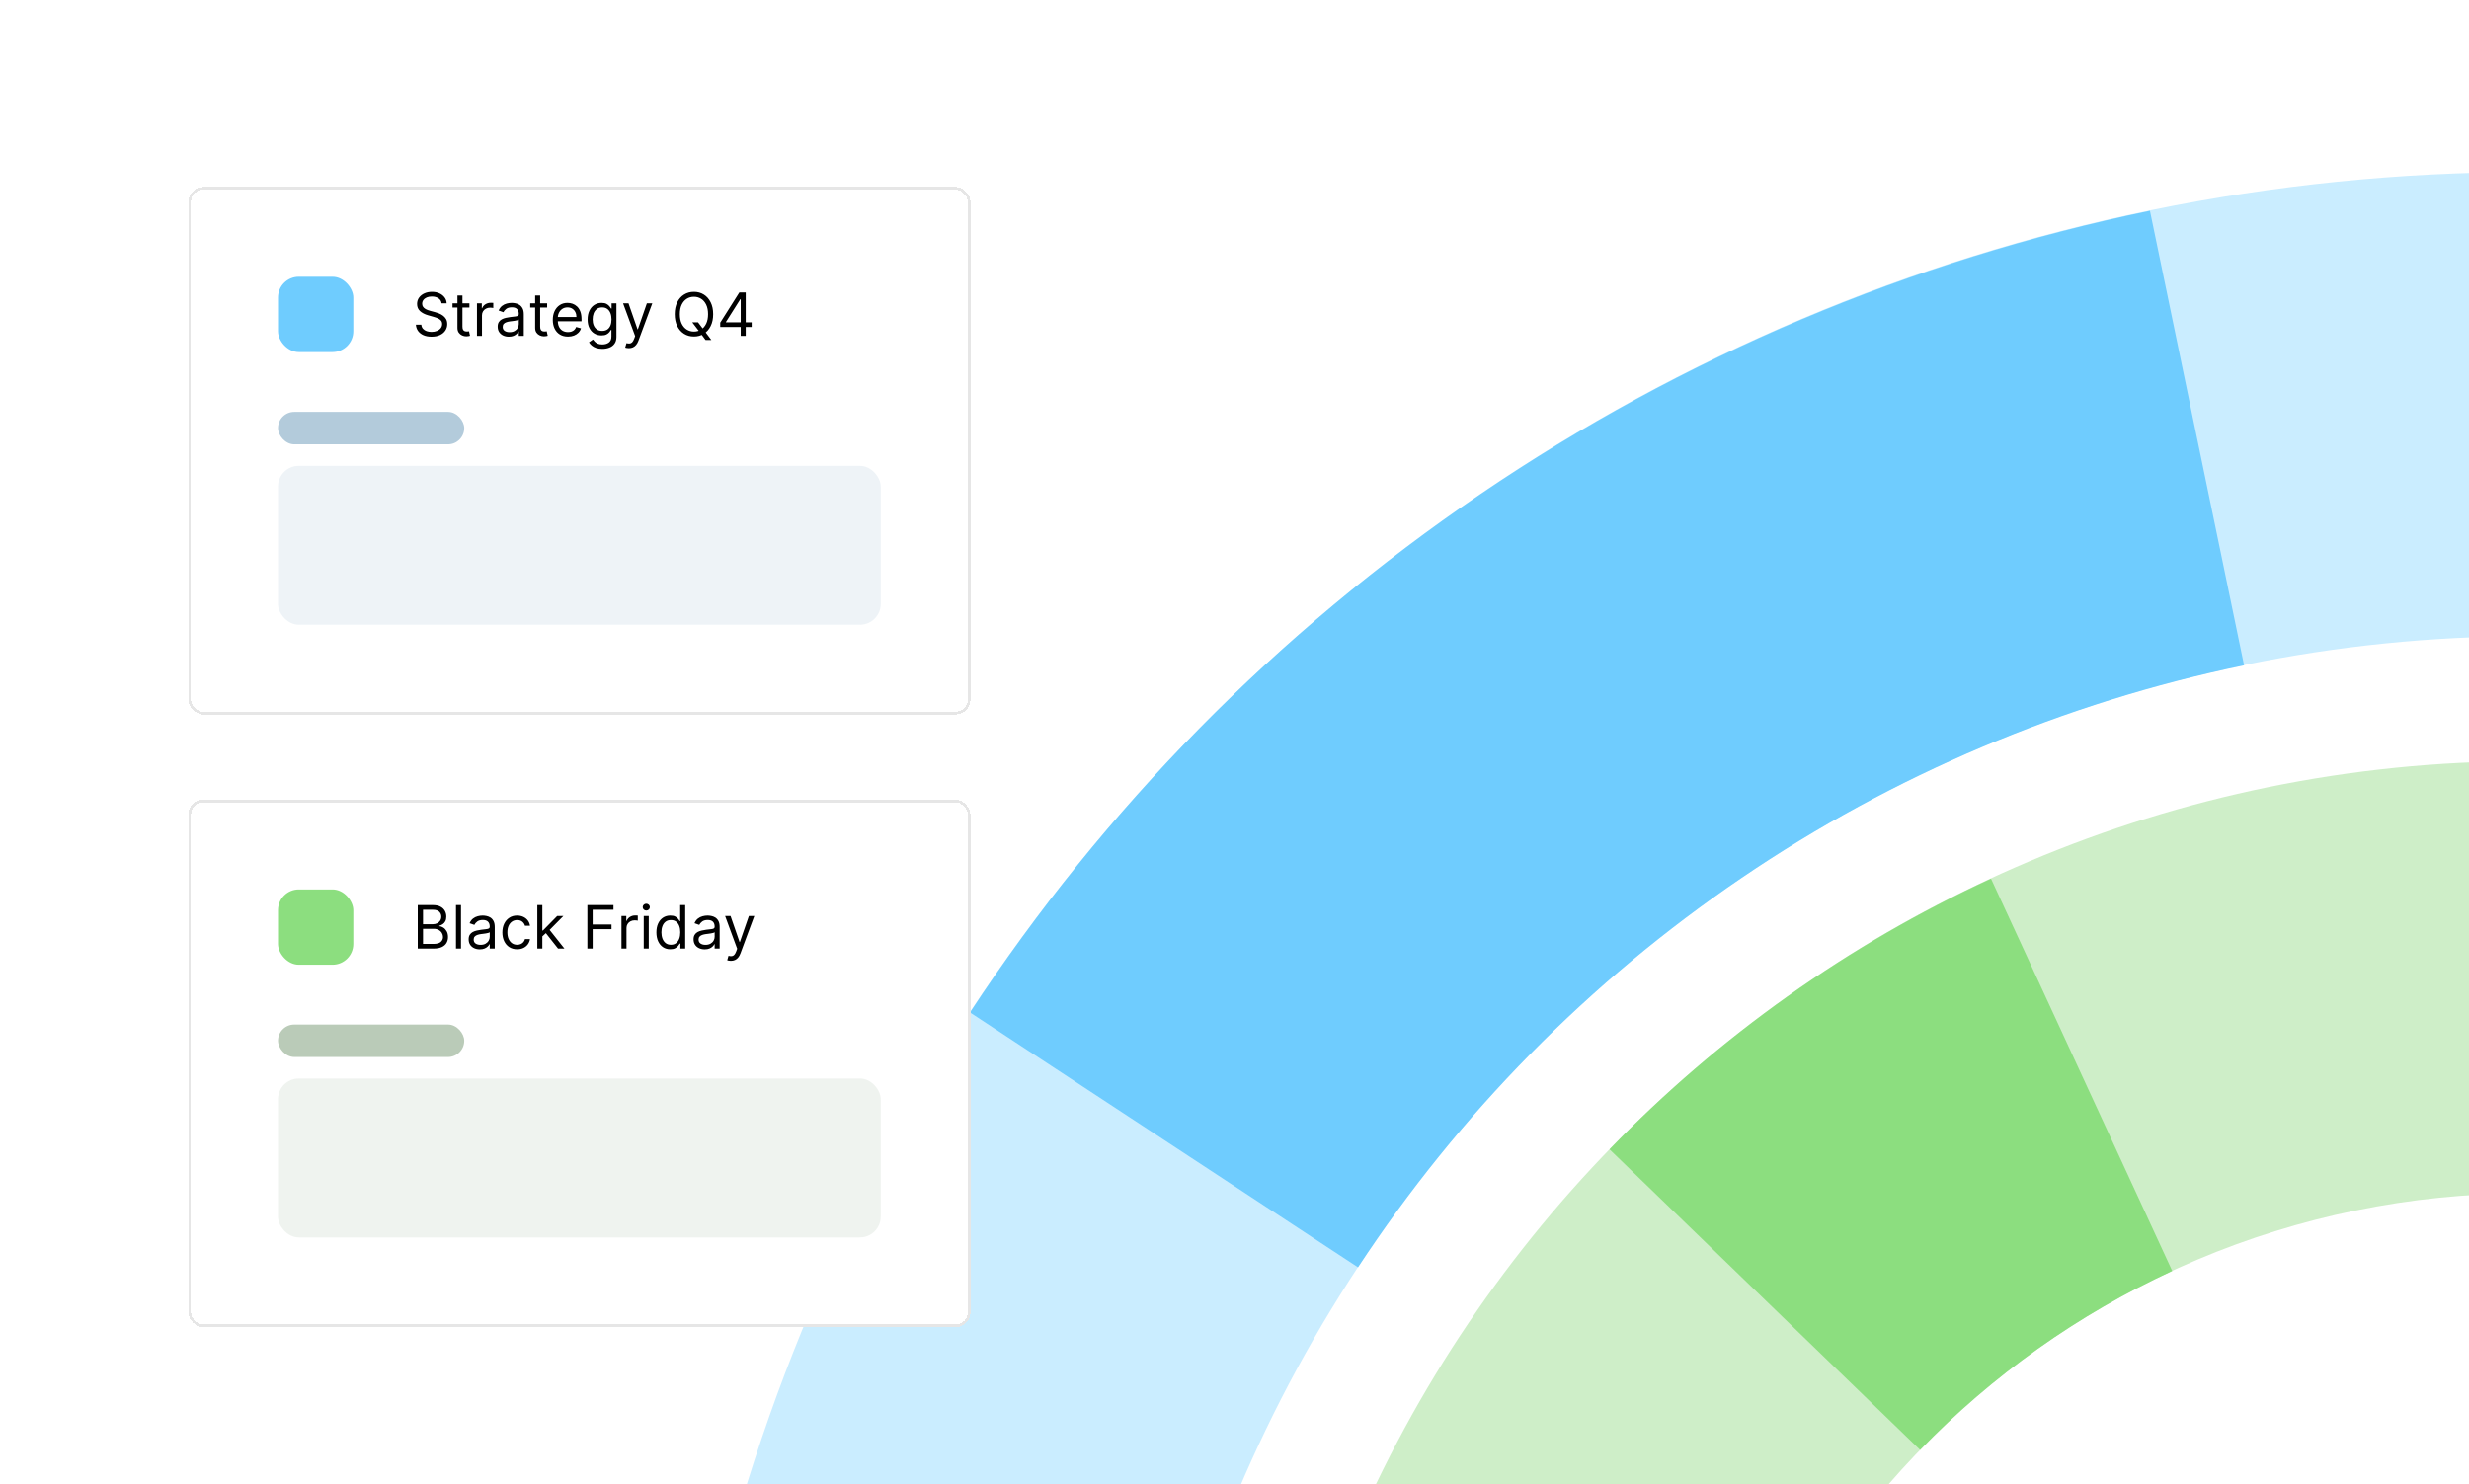 <svg width="459" height="276" viewBox="0 0 459 276" fill="none" xmlns="http://www.w3.org/2000/svg">
<g clip-path="url(#clip0_6756_54010)">
<path d="M816.467 378.532C816.467 569.917 661.323 725.065 469.944 725.065C278.565 725.065 123.422 569.917 123.422 378.532C123.422 187.148 278.565 32 469.944 32C661.323 32 816.467 187.148 816.467 378.532ZM209.729 378.532C209.729 522.25 326.231 638.755 469.944 638.755C613.657 638.755 730.16 522.25 730.16 378.532C730.16 234.815 613.657 118.309 469.944 118.309C326.231 118.309 209.729 234.815 209.729 378.532Z" fill="#CAEDFF"/>
<path d="M399.685 39.198C355.125 48.424 312.817 66.338 275.179 91.916C237.541 117.493 205.31 150.234 180.325 188.268L252.459 235.657C271.221 207.095 295.425 182.509 323.689 163.302C351.952 144.095 383.722 130.643 417.184 123.714L399.685 39.198Z" fill="#6FCCFE"/>
<path d="M706.475 378.532C706.475 509.415 600.377 615.517 469.497 615.517C338.618 615.517 232.52 509.415 232.52 378.532C232.52 247.649 338.618 141.547 469.497 141.547C600.377 141.547 706.475 247.649 706.475 378.532ZM312.879 378.532C312.879 465.032 382.999 535.155 469.497 535.155C555.996 535.155 626.116 465.032 626.116 378.532C626.116 292.031 555.996 221.908 469.497 221.908C382.999 221.908 312.879 292.031 312.879 378.532Z" fill="#CEEEC8"/>
<path d="M370.138 163.383C343.593 175.643 319.546 192.709 299.212 213.72L356.956 269.608C370.395 255.722 386.287 244.442 403.831 236.34L370.138 163.383Z" fill="#8CDE7F"/>
<g filter="url(#filter0_d_6756_54010)">
<rect x="35" y="32" width="145.421" height="98.072" rx="2.781" fill="white" shape-rendering="crispEdges"/>
<rect x="35.25" y="32.25" width="144.921" height="97.572" rx="2.531" stroke="black" stroke-opacity="0.1" stroke-width="0.5" shape-rendering="crispEdges"/>
<rect x="51.684" y="48.685" width="14" height="14" rx="3.862" fill="#6FCCFE"/>
<path d="M82.087 53.618C82.04 53.218 81.848 52.907 81.511 52.686C81.174 52.465 80.76 52.354 80.27 52.354C79.912 52.354 79.599 52.412 79.33 52.528C79.064 52.644 78.856 52.803 78.706 53.006C78.559 53.209 78.485 53.439 78.485 53.697C78.485 53.913 78.536 54.099 78.639 54.254C78.744 54.407 78.879 54.535 79.042 54.637C79.205 54.737 79.376 54.82 79.555 54.886C79.734 54.949 79.899 55.001 80.049 55.04L80.871 55.261C81.081 55.317 81.316 55.393 81.574 55.49C81.835 55.588 82.083 55.721 82.32 55.889C82.56 56.055 82.757 56.269 82.913 56.529C83.068 56.79 83.146 57.11 83.146 57.489C83.146 57.926 83.031 58.321 82.802 58.674C82.576 59.027 82.244 59.308 81.807 59.516C81.372 59.724 80.844 59.828 80.223 59.828C79.644 59.828 79.142 59.734 78.718 59.547C78.297 59.36 77.965 59.1 77.722 58.765C77.483 58.431 77.347 58.042 77.316 57.6H78.327C78.353 57.905 78.456 58.158 78.635 58.358C78.817 58.556 79.046 58.703 79.322 58.801C79.601 58.895 79.902 58.943 80.223 58.943C80.597 58.943 80.933 58.882 81.23 58.761C81.528 58.638 81.763 58.466 81.937 58.248C82.111 58.026 82.198 57.768 82.198 57.474C82.198 57.205 82.123 56.986 81.973 56.818C81.823 56.649 81.625 56.512 81.38 56.407C81.135 56.302 80.871 56.209 80.586 56.13L79.591 55.846C78.959 55.664 78.459 55.405 78.09 55.068C77.721 54.731 77.537 54.29 77.537 53.745C77.537 53.292 77.659 52.897 77.904 52.56C78.152 52.22 78.484 51.956 78.9 51.77C79.318 51.58 79.786 51.485 80.302 51.485C80.823 51.485 81.287 51.579 81.692 51.766C82.098 51.95 82.419 52.203 82.656 52.524C82.896 52.845 83.022 53.21 83.035 53.618H82.087ZM87.269 53.618V54.408H84.125V53.618H87.269ZM85.041 52.164H85.973V57.947C85.973 58.211 86.011 58.408 86.088 58.54C86.167 58.669 86.267 58.756 86.388 58.801C86.512 58.843 86.642 58.864 86.779 58.864C86.882 58.864 86.966 58.859 87.032 58.848C87.098 58.835 87.15 58.824 87.19 58.816L87.379 59.654C87.316 59.678 87.228 59.701 87.115 59.725C87.002 59.751 86.858 59.764 86.684 59.764C86.421 59.764 86.163 59.708 85.91 59.595C85.66 59.481 85.452 59.309 85.286 59.077C85.123 58.846 85.041 58.553 85.041 58.2V52.164ZM88.671 59.685V53.618H89.572V54.535H89.635C89.746 54.234 89.946 53.991 90.235 53.804C90.525 53.617 90.852 53.523 91.215 53.523C91.284 53.523 91.369 53.525 91.472 53.527C91.575 53.53 91.652 53.534 91.705 53.539V54.487C91.673 54.479 91.601 54.468 91.488 54.452C91.377 54.433 91.26 54.424 91.136 54.424C90.841 54.424 90.578 54.486 90.346 54.61C90.117 54.731 89.935 54.899 89.801 55.115C89.669 55.329 89.603 55.572 89.603 55.846V59.685H88.671ZM94.595 59.828C94.211 59.828 93.862 59.755 93.549 59.611C93.235 59.463 92.986 59.251 92.802 58.974C92.618 58.695 92.525 58.358 92.525 57.963C92.525 57.616 92.594 57.334 92.731 57.118C92.868 56.899 93.051 56.728 93.28 56.605C93.509 56.481 93.762 56.389 94.038 56.328C94.317 56.265 94.598 56.215 94.88 56.178C95.248 56.13 95.547 56.095 95.776 56.071C96.008 56.045 96.177 56.001 96.282 55.941C96.39 55.88 96.444 55.775 96.444 55.625V55.593C96.444 55.203 96.337 54.901 96.124 54.685C95.913 54.469 95.593 54.361 95.164 54.361C94.719 54.361 94.37 54.458 94.117 54.653C93.865 54.848 93.687 55.056 93.584 55.277L92.699 54.961C92.857 54.593 93.068 54.306 93.331 54.1C93.597 53.892 93.887 53.747 94.2 53.666C94.516 53.581 94.827 53.539 95.133 53.539C95.327 53.539 95.551 53.563 95.804 53.61C96.059 53.655 96.306 53.748 96.543 53.891C96.782 54.033 96.981 54.248 97.139 54.535C97.297 54.822 97.376 55.206 97.376 55.688V59.685H96.444V58.864H96.397C96.333 58.996 96.228 59.136 96.081 59.287C95.933 59.437 95.737 59.564 95.492 59.67C95.247 59.775 94.948 59.828 94.595 59.828ZM94.737 58.99C95.106 58.99 95.417 58.918 95.67 58.773C95.925 58.628 96.118 58.441 96.246 58.212C96.378 57.983 96.444 57.742 96.444 57.489V56.636C96.404 56.684 96.318 56.727 96.183 56.766C96.052 56.803 95.899 56.836 95.725 56.865C95.554 56.892 95.387 56.915 95.223 56.936C95.063 56.955 94.932 56.971 94.832 56.984C94.59 57.015 94.364 57.067 94.153 57.138C93.945 57.206 93.776 57.31 93.647 57.45C93.521 57.587 93.458 57.774 93.458 58.011C93.458 58.335 93.578 58.58 93.817 58.745C94.059 58.909 94.366 58.99 94.737 58.99ZM101.716 53.618V54.408H98.572V53.618H101.716ZM99.489 52.164H100.421V57.947C100.421 58.211 100.459 58.408 100.535 58.54C100.614 58.669 100.714 58.756 100.836 58.801C100.959 58.843 101.09 58.864 101.227 58.864C101.329 58.864 101.414 58.859 101.479 58.848C101.545 58.835 101.598 58.824 101.637 58.816L101.827 59.654C101.764 59.678 101.676 59.701 101.562 59.725C101.449 59.751 101.306 59.764 101.132 59.764C100.868 59.764 100.61 59.708 100.358 59.595C100.107 59.481 99.899 59.309 99.733 59.077C99.57 58.846 99.489 58.553 99.489 58.2V52.164ZM105.597 59.812C105.013 59.812 104.508 59.683 104.084 59.425C103.663 59.164 103.338 58.801 103.109 58.335C102.882 57.866 102.769 57.321 102.769 56.699C102.769 56.078 102.882 55.53 103.109 55.056C103.338 54.579 103.657 54.208 104.065 53.942C104.476 53.673 104.955 53.539 105.503 53.539C105.819 53.539 106.131 53.592 106.439 53.697C106.747 53.803 107.027 53.974 107.28 54.211C107.533 54.445 107.734 54.756 107.884 55.143C108.035 55.53 108.11 56.007 108.11 56.573V56.968H103.433V56.162H107.162C107.162 55.82 107.093 55.514 106.956 55.246C106.822 54.977 106.63 54.765 106.379 54.61C106.132 54.454 105.84 54.377 105.503 54.377C105.131 54.377 104.81 54.469 104.539 54.653C104.27 54.835 104.063 55.072 103.919 55.364C103.774 55.656 103.701 55.97 103.701 56.304V56.842C103.701 57.3 103.78 57.688 103.938 58.007C104.099 58.323 104.321 58.564 104.606 58.73C104.89 58.893 105.221 58.974 105.597 58.974C105.842 58.974 106.063 58.94 106.261 58.872C106.461 58.801 106.634 58.695 106.778 58.556C106.923 58.414 107.035 58.237 107.114 58.026L108.015 58.279C107.92 58.585 107.761 58.853 107.537 59.085C107.313 59.314 107.037 59.493 106.707 59.622C106.378 59.749 106.008 59.812 105.597 59.812ZM111.977 62.087C111.526 62.087 111.139 62.029 110.815 61.913C110.492 61.8 110.222 61.65 110.006 61.463C109.792 61.279 109.623 61.081 109.496 60.871L110.239 60.349C110.323 60.46 110.43 60.586 110.559 60.728C110.688 60.873 110.864 60.998 111.088 61.104C111.314 61.212 111.611 61.266 111.977 61.266C112.467 61.266 112.871 61.147 113.189 60.91C113.508 60.673 113.667 60.302 113.667 59.796V58.564H113.588C113.52 58.674 113.423 58.811 113.296 58.974C113.172 59.135 112.993 59.279 112.759 59.405C112.527 59.529 112.214 59.591 111.819 59.591C111.329 59.591 110.889 59.475 110.499 59.243C110.112 59.011 109.806 58.674 109.579 58.232C109.355 57.789 109.243 57.252 109.243 56.62C109.243 55.999 109.353 55.458 109.571 54.997C109.79 54.533 110.094 54.175 110.484 53.922C110.873 53.667 111.324 53.539 111.835 53.539C112.23 53.539 112.543 53.605 112.775 53.737C113.009 53.866 113.188 54.013 113.312 54.179C113.438 54.342 113.536 54.477 113.604 54.582H113.699V53.618H114.6V59.859C114.6 60.381 114.481 60.805 114.244 61.131C114.01 61.461 113.694 61.701 113.296 61.854C112.901 62.01 112.461 62.087 111.977 62.087ZM111.945 58.753C112.319 58.753 112.635 58.668 112.893 58.497C113.151 58.325 113.347 58.079 113.482 57.758C113.616 57.437 113.683 57.052 113.683 56.605C113.683 56.167 113.617 55.782 113.486 55.447C113.354 55.113 113.159 54.851 112.901 54.661C112.643 54.471 112.324 54.377 111.945 54.377C111.55 54.377 111.221 54.477 110.958 54.677C110.697 54.877 110.501 55.146 110.369 55.483C110.24 55.82 110.176 56.194 110.176 56.605C110.176 57.026 110.241 57.398 110.373 57.722C110.507 58.044 110.705 58.296 110.966 58.481C111.229 58.663 111.555 58.753 111.945 58.753ZM116.907 61.961C116.749 61.961 116.608 61.948 116.484 61.921C116.36 61.898 116.275 61.874 116.227 61.85L116.464 61.029C116.691 61.087 116.891 61.108 117.065 61.092C117.238 61.076 117.392 60.998 117.527 60.859C117.664 60.722 117.789 60.499 117.902 60.191L118.076 59.717L115.832 53.618H116.843L118.518 58.453H118.581L120.256 53.618H121.267L118.692 60.57C118.576 60.884 118.433 61.143 118.261 61.349C118.09 61.557 117.891 61.711 117.665 61.811C117.441 61.911 117.188 61.961 116.907 61.961ZM128.692 57.157H129.766L130.667 58.343L130.904 58.658L132.247 60.444H131.172L130.288 59.259L130.066 58.959L128.692 57.157ZM132.579 55.641C132.579 56.494 132.425 57.231 132.116 57.853C131.808 58.474 131.386 58.953 130.848 59.291C130.311 59.628 129.698 59.796 129.008 59.796C128.318 59.796 127.704 59.628 127.167 59.291C126.63 58.953 126.207 58.474 125.899 57.853C125.591 57.231 125.437 56.494 125.437 55.641C125.437 54.787 125.591 54.05 125.899 53.429C126.207 52.807 126.63 52.328 127.167 51.991C127.704 51.654 128.318 51.485 129.008 51.485C129.698 51.485 130.311 51.654 130.848 51.991C131.386 52.328 131.808 52.807 132.116 53.429C132.425 54.05 132.579 54.787 132.579 55.641ZM131.631 55.641C131.631 54.94 131.513 54.349 131.279 53.867C131.047 53.385 130.733 53.02 130.335 52.773C129.94 52.525 129.497 52.402 129.008 52.402C128.518 52.402 128.074 52.525 127.676 52.773C127.281 53.02 126.967 53.385 126.732 53.867C126.501 54.349 126.385 54.94 126.385 55.641C126.385 56.341 126.501 56.932 126.732 57.414C126.967 57.896 127.281 58.261 127.676 58.508C128.074 58.756 128.518 58.88 129.008 58.88C129.497 58.88 129.94 58.756 130.335 58.508C130.733 58.261 131.047 57.896 131.279 57.414C131.513 56.932 131.631 56.341 131.631 55.641ZM133.894 58.026V57.221L137.449 51.596H138.034V52.844H137.639L134.953 57.094V57.157H139.74V58.026H133.894ZM137.702 59.685V57.782V57.406V51.596H138.634V59.685H137.702Z" fill="black"/>
<rect x="51.684" y="73.809" width="34.62" height="6.035" rx="3.018" fill="#005387" fill-opacity="0.3"/>
<rect x="51.684" y="83.844" width="112.05" height="29.543" rx="3.862" fill="#005387" fill-opacity="0.07"/>
</g>
<g filter="url(#filter1_d_6756_54010)">
<rect x="35" y="145.928" width="145.421" height="98.072" rx="2.781" fill="white" shape-rendering="crispEdges"/>
<rect x="35.25" y="146.178" width="144.921" height="97.572" rx="2.531" stroke="black" stroke-opacity="0.1" stroke-width="0.5" shape-rendering="crispEdges"/>
<rect x="51.684" y="162.613" width="14" height="14" rx="3.862" fill="#8CDE7F"/>
<path d="M77.663 173.613V165.523H80.492C81.055 165.523 81.52 165.621 81.886 165.816C82.252 166.008 82.525 166.267 82.704 166.594C82.883 166.918 82.972 167.277 82.972 167.672C82.972 168.02 82.91 168.307 82.787 168.533C82.665 168.76 82.505 168.939 82.305 169.071C82.107 169.202 81.892 169.3 81.661 169.363V169.442C81.908 169.458 82.157 169.545 82.407 169.703C82.657 169.861 82.867 170.087 83.035 170.382C83.204 170.677 83.288 171.038 83.288 171.464C83.288 171.87 83.196 172.235 83.012 172.559C82.827 172.883 82.536 173.139 82.139 173.329C81.741 173.518 81.224 173.613 80.586 173.613H77.663ZM78.643 172.744H80.586C81.226 172.744 81.68 172.62 81.949 172.373C82.22 172.123 82.356 171.82 82.356 171.464C82.356 171.191 82.286 170.938 82.147 170.706C82.007 170.472 81.808 170.285 81.55 170.145C81.292 170.003 80.987 169.932 80.634 169.932H78.643V172.744ZM78.643 169.079H80.46C80.755 169.079 81.021 169.021 81.258 168.905C81.498 168.789 81.687 168.626 81.827 168.415C81.969 168.204 82.04 167.957 82.04 167.672C82.04 167.317 81.916 167.015 81.669 166.768C81.421 166.518 81.029 166.392 80.492 166.392H78.643V169.079ZM85.704 165.523V173.613H84.771V165.523H85.704ZM89.197 173.755C88.812 173.755 88.463 173.683 88.15 173.538C87.836 173.391 87.588 173.179 87.403 172.902C87.219 172.623 87.127 172.286 87.127 171.891C87.127 171.543 87.195 171.262 87.332 171.046C87.469 170.827 87.652 170.656 87.881 170.532C88.11 170.408 88.363 170.316 88.64 170.256C88.919 170.192 89.199 170.142 89.481 170.106C89.85 170.058 90.148 170.023 90.378 169.999C90.609 169.973 90.778 169.929 90.883 169.869C90.991 169.808 91.045 169.703 91.045 169.553V169.521C91.045 169.131 90.939 168.828 90.725 168.612C90.515 168.397 90.195 168.289 89.765 168.289C89.32 168.289 88.971 168.386 88.719 168.581C88.466 168.776 88.288 168.984 88.185 169.205L87.3 168.889C87.459 168.52 87.669 168.233 87.933 168.028C88.198 167.82 88.488 167.675 88.802 167.593C89.118 167.509 89.428 167.467 89.734 167.467C89.929 167.467 90.153 167.491 90.405 167.538C90.661 167.583 90.907 167.676 91.144 167.818C91.384 167.961 91.582 168.175 91.74 168.462C91.898 168.749 91.977 169.134 91.977 169.616V173.613H91.045V172.792H90.998C90.935 172.923 90.829 173.064 90.682 173.214C90.534 173.364 90.338 173.492 90.093 173.597C89.848 173.703 89.549 173.755 89.197 173.755ZM89.339 172.918C89.707 172.918 90.018 172.846 90.271 172.701C90.526 172.556 90.719 172.369 90.848 172.14C90.979 171.911 91.045 171.67 91.045 171.417V170.564C91.006 170.611 90.919 170.655 90.784 170.694C90.653 170.731 90.5 170.764 90.326 170.793C90.155 170.819 89.988 170.843 89.825 170.864C89.664 170.882 89.534 170.898 89.433 170.911C89.191 170.943 88.965 170.994 88.754 171.065C88.546 171.134 88.378 171.238 88.249 171.378C88.122 171.514 88.059 171.701 88.059 171.938C88.059 172.262 88.179 172.507 88.418 172.673C88.661 172.836 88.967 172.918 89.339 172.918ZM96.144 173.74C95.575 173.74 95.085 173.605 94.674 173.337C94.263 173.068 93.948 172.698 93.726 172.227C93.505 171.755 93.394 171.217 93.394 170.611C93.394 169.995 93.508 169.451 93.734 168.98C93.963 168.506 94.282 168.136 94.69 167.87C95.101 167.601 95.58 167.467 96.128 167.467C96.555 167.467 96.939 167.546 97.281 167.704C97.624 167.862 97.904 168.083 98.123 168.368C98.341 168.652 98.477 168.984 98.53 169.363H97.597C97.526 169.086 97.368 168.842 97.123 168.628C96.881 168.412 96.555 168.304 96.144 168.304C95.78 168.304 95.462 168.399 95.188 168.589C94.917 168.776 94.705 169.04 94.552 169.383C94.402 169.722 94.327 170.121 94.327 170.58C94.327 171.048 94.4 171.457 94.548 171.804C94.698 172.152 94.909 172.422 95.18 172.614C95.454 172.806 95.775 172.902 96.144 172.902C96.386 172.902 96.606 172.86 96.803 172.776C97.001 172.692 97.168 172.57 97.305 172.412C97.442 172.254 97.54 172.065 97.597 171.844H98.53C98.477 172.202 98.347 172.524 98.139 172.811C97.933 173.096 97.661 173.322 97.321 173.491C96.984 173.657 96.591 173.74 96.144 173.74ZM100.761 171.401L100.746 170.248H100.935L103.59 167.546H104.743L101.915 170.406H101.836L100.761 171.401ZM99.892 173.613V165.523H100.825V173.613H99.892ZM103.748 173.613L101.378 170.611L102.041 169.963L104.933 173.613H103.748ZM109.198 173.613V165.523H114.049V166.392H110.178V169.126H113.685V169.995H110.178V173.613H109.198ZM115.535 173.613V167.546H116.435V168.462H116.499C116.609 168.162 116.809 167.919 117.099 167.732C117.389 167.545 117.715 167.451 118.079 167.451C118.147 167.451 118.233 167.452 118.335 167.455C118.438 167.458 118.516 167.462 118.569 167.467V168.415C118.537 168.407 118.465 168.395 118.351 168.379C118.241 168.361 118.123 168.352 118 168.352C117.705 168.352 117.441 168.414 117.21 168.537C116.981 168.659 116.799 168.827 116.665 169.043C116.533 169.256 116.467 169.5 116.467 169.774V173.613H115.535ZM119.674 173.613V167.546H120.606V173.613H119.674ZM120.148 166.535C119.966 166.535 119.809 166.473 119.678 166.349C119.548 166.225 119.484 166.076 119.484 165.903C119.484 165.729 119.548 165.58 119.678 165.456C119.809 165.333 119.966 165.271 120.148 165.271C120.329 165.271 120.485 165.333 120.614 165.456C120.745 165.58 120.811 165.729 120.811 165.903C120.811 166.076 120.745 166.225 120.614 166.349C120.485 166.473 120.329 166.535 120.148 166.535ZM124.604 173.74C124.099 173.74 123.652 173.612 123.265 173.357C122.878 173.098 122.575 172.735 122.357 172.266C122.138 171.795 122.029 171.238 122.029 170.595C122.029 169.958 122.138 169.405 122.357 168.936C122.575 168.468 122.879 168.106 123.269 167.85C123.659 167.595 124.109 167.467 124.62 167.467C125.015 167.467 125.327 167.533 125.556 167.664C125.788 167.793 125.964 167.941 126.086 168.107C126.209 168.27 126.305 168.404 126.374 168.51H126.453V165.523H127.385V173.613H126.485V172.681H126.374C126.305 172.792 126.208 172.931 126.082 173.1C125.955 173.266 125.775 173.414 125.54 173.546C125.306 173.675 124.994 173.74 124.604 173.74ZM124.731 172.902C125.105 172.902 125.421 172.805 125.679 172.61C125.937 172.412 126.133 172.14 126.267 171.792C126.402 171.442 126.469 171.038 126.469 170.58C126.469 170.127 126.403 169.73 126.271 169.391C126.14 169.048 125.945 168.782 125.687 168.593C125.429 168.4 125.11 168.304 124.731 168.304C124.336 168.304 124.007 168.406 123.743 168.608C123.482 168.809 123.286 169.081 123.155 169.426C123.026 169.769 122.961 170.153 122.961 170.58C122.961 171.011 123.027 171.404 123.159 171.757C123.293 172.107 123.49 172.386 123.751 172.594C124.014 172.8 124.341 172.902 124.731 172.902ZM131.007 173.755C130.623 173.755 130.274 173.683 129.961 173.538C129.647 173.391 129.398 173.179 129.214 172.902C129.03 172.623 128.938 172.286 128.938 171.891C128.938 171.543 129.006 171.262 129.143 171.046C129.28 170.827 129.463 170.656 129.692 170.532C129.921 170.408 130.174 170.316 130.45 170.256C130.73 170.192 131.01 170.142 131.292 170.106C131.66 170.058 131.959 170.023 132.188 169.999C132.42 169.973 132.589 169.929 132.694 169.869C132.802 169.808 132.856 169.703 132.856 169.553V169.521C132.856 169.131 132.749 168.828 132.536 168.612C132.325 168.397 132.005 168.289 131.576 168.289C131.131 168.289 130.782 168.386 130.529 168.581C130.277 168.776 130.099 168.984 129.996 169.205L129.111 168.889C129.269 168.52 129.48 168.233 129.743 168.028C130.009 167.82 130.299 167.675 130.612 167.593C130.928 167.509 131.239 167.467 131.545 167.467C131.74 167.467 131.963 167.491 132.216 167.538C132.472 167.583 132.718 167.676 132.955 167.818C133.194 167.961 133.393 168.175 133.551 168.462C133.709 168.749 133.788 169.134 133.788 169.616V173.613H132.856V172.792H132.809C132.745 172.923 132.64 173.064 132.493 173.214C132.345 173.364 132.149 173.492 131.904 173.597C131.659 173.703 131.36 173.755 131.007 173.755ZM131.15 172.918C131.518 172.918 131.829 172.846 132.082 172.701C132.337 172.556 132.53 172.369 132.659 172.14C132.79 171.911 132.856 171.67 132.856 171.417V170.564C132.817 170.611 132.73 170.655 132.595 170.694C132.464 170.731 132.311 170.764 132.137 170.793C131.966 170.819 131.799 170.843 131.635 170.864C131.475 170.882 131.344 170.898 131.244 170.911C131.002 170.943 130.776 170.994 130.565 171.065C130.357 171.134 130.188 171.238 130.059 171.378C129.933 171.514 129.87 171.701 129.87 171.938C129.87 172.262 129.99 172.507 130.229 172.673C130.472 172.836 130.778 172.918 131.15 172.918ZM135.873 175.889C135.715 175.889 135.574 175.875 135.45 175.849C135.327 175.825 135.241 175.802 135.194 175.778L135.431 174.956C135.657 175.014 135.857 175.035 136.031 175.02C136.205 175.004 136.359 174.926 136.493 174.786C136.63 174.65 136.755 174.427 136.868 174.119L137.042 173.645L134.799 167.546H135.81L137.485 172.381H137.548L139.223 167.546H140.234L137.658 174.498C137.543 174.811 137.399 175.071 137.228 175.276C137.057 175.484 136.858 175.638 136.631 175.738C136.408 175.839 136.155 175.889 135.873 175.889Z" fill="black"/>
<rect x="51.684" y="187.736" width="34.62" height="6.035" rx="3.018" fill="#1A5212" fill-opacity="0.3"/>
<rect x="51.684" y="197.771" width="112.05" height="29.543" rx="3.862" fill="#1A5212" fill-opacity="0.07"/>
</g>
</g>
<defs>
<filter id="filter0_d_6756_54010" x="18.315" y="18.096" width="178.792" height="131.443" filterUnits="userSpaceOnUse" color-interpolation-filters="sRGB">
<feFlood flood-opacity="0" result="BackgroundImageFix"/>
<feColorMatrix in="SourceAlpha" type="matrix" values="0 0 0 0 0 0 0 0 0 0 0 0 0 0 0 0 0 0 127 0" result="hardAlpha"/>
<feOffset dy="2.781"/>
<feGaussianBlur stdDeviation="8.343"/>
<feComposite in2="hardAlpha" operator="out"/>
<feColorMatrix type="matrix" values="0 0 0 0 0 0 0 0 0 0 0 0 0 0 0 0 0 0 0.03 0"/>
<feBlend mode="normal" in2="BackgroundImageFix" result="effect1_dropShadow_6756_54010"/>
<feBlend mode="normal" in="SourceGraphic" in2="effect1_dropShadow_6756_54010" result="shape"/>
</filter>
<filter id="filter1_d_6756_54010" x="18.315" y="132.023" width="178.792" height="131.443" filterUnits="userSpaceOnUse" color-interpolation-filters="sRGB">
<feFlood flood-opacity="0" result="BackgroundImageFix"/>
<feColorMatrix in="SourceAlpha" type="matrix" values="0 0 0 0 0 0 0 0 0 0 0 0 0 0 0 0 0 0 127 0" result="hardAlpha"/>
<feOffset dy="2.781"/>
<feGaussianBlur stdDeviation="8.343"/>
<feComposite in2="hardAlpha" operator="out"/>
<feColorMatrix type="matrix" values="0 0 0 0 0 0 0 0 0 0 0 0 0 0 0 0 0 0 0.03 0"/>
<feBlend mode="normal" in2="BackgroundImageFix" result="effect1_dropShadow_6756_54010"/>
<feBlend mode="normal" in="SourceGraphic" in2="effect1_dropShadow_6756_54010" result="shape"/>
</filter>
<clipPath id="clip0_6756_54010">
<rect width="459" height="276" fill="white"/>
</clipPath>
</defs>
</svg>
